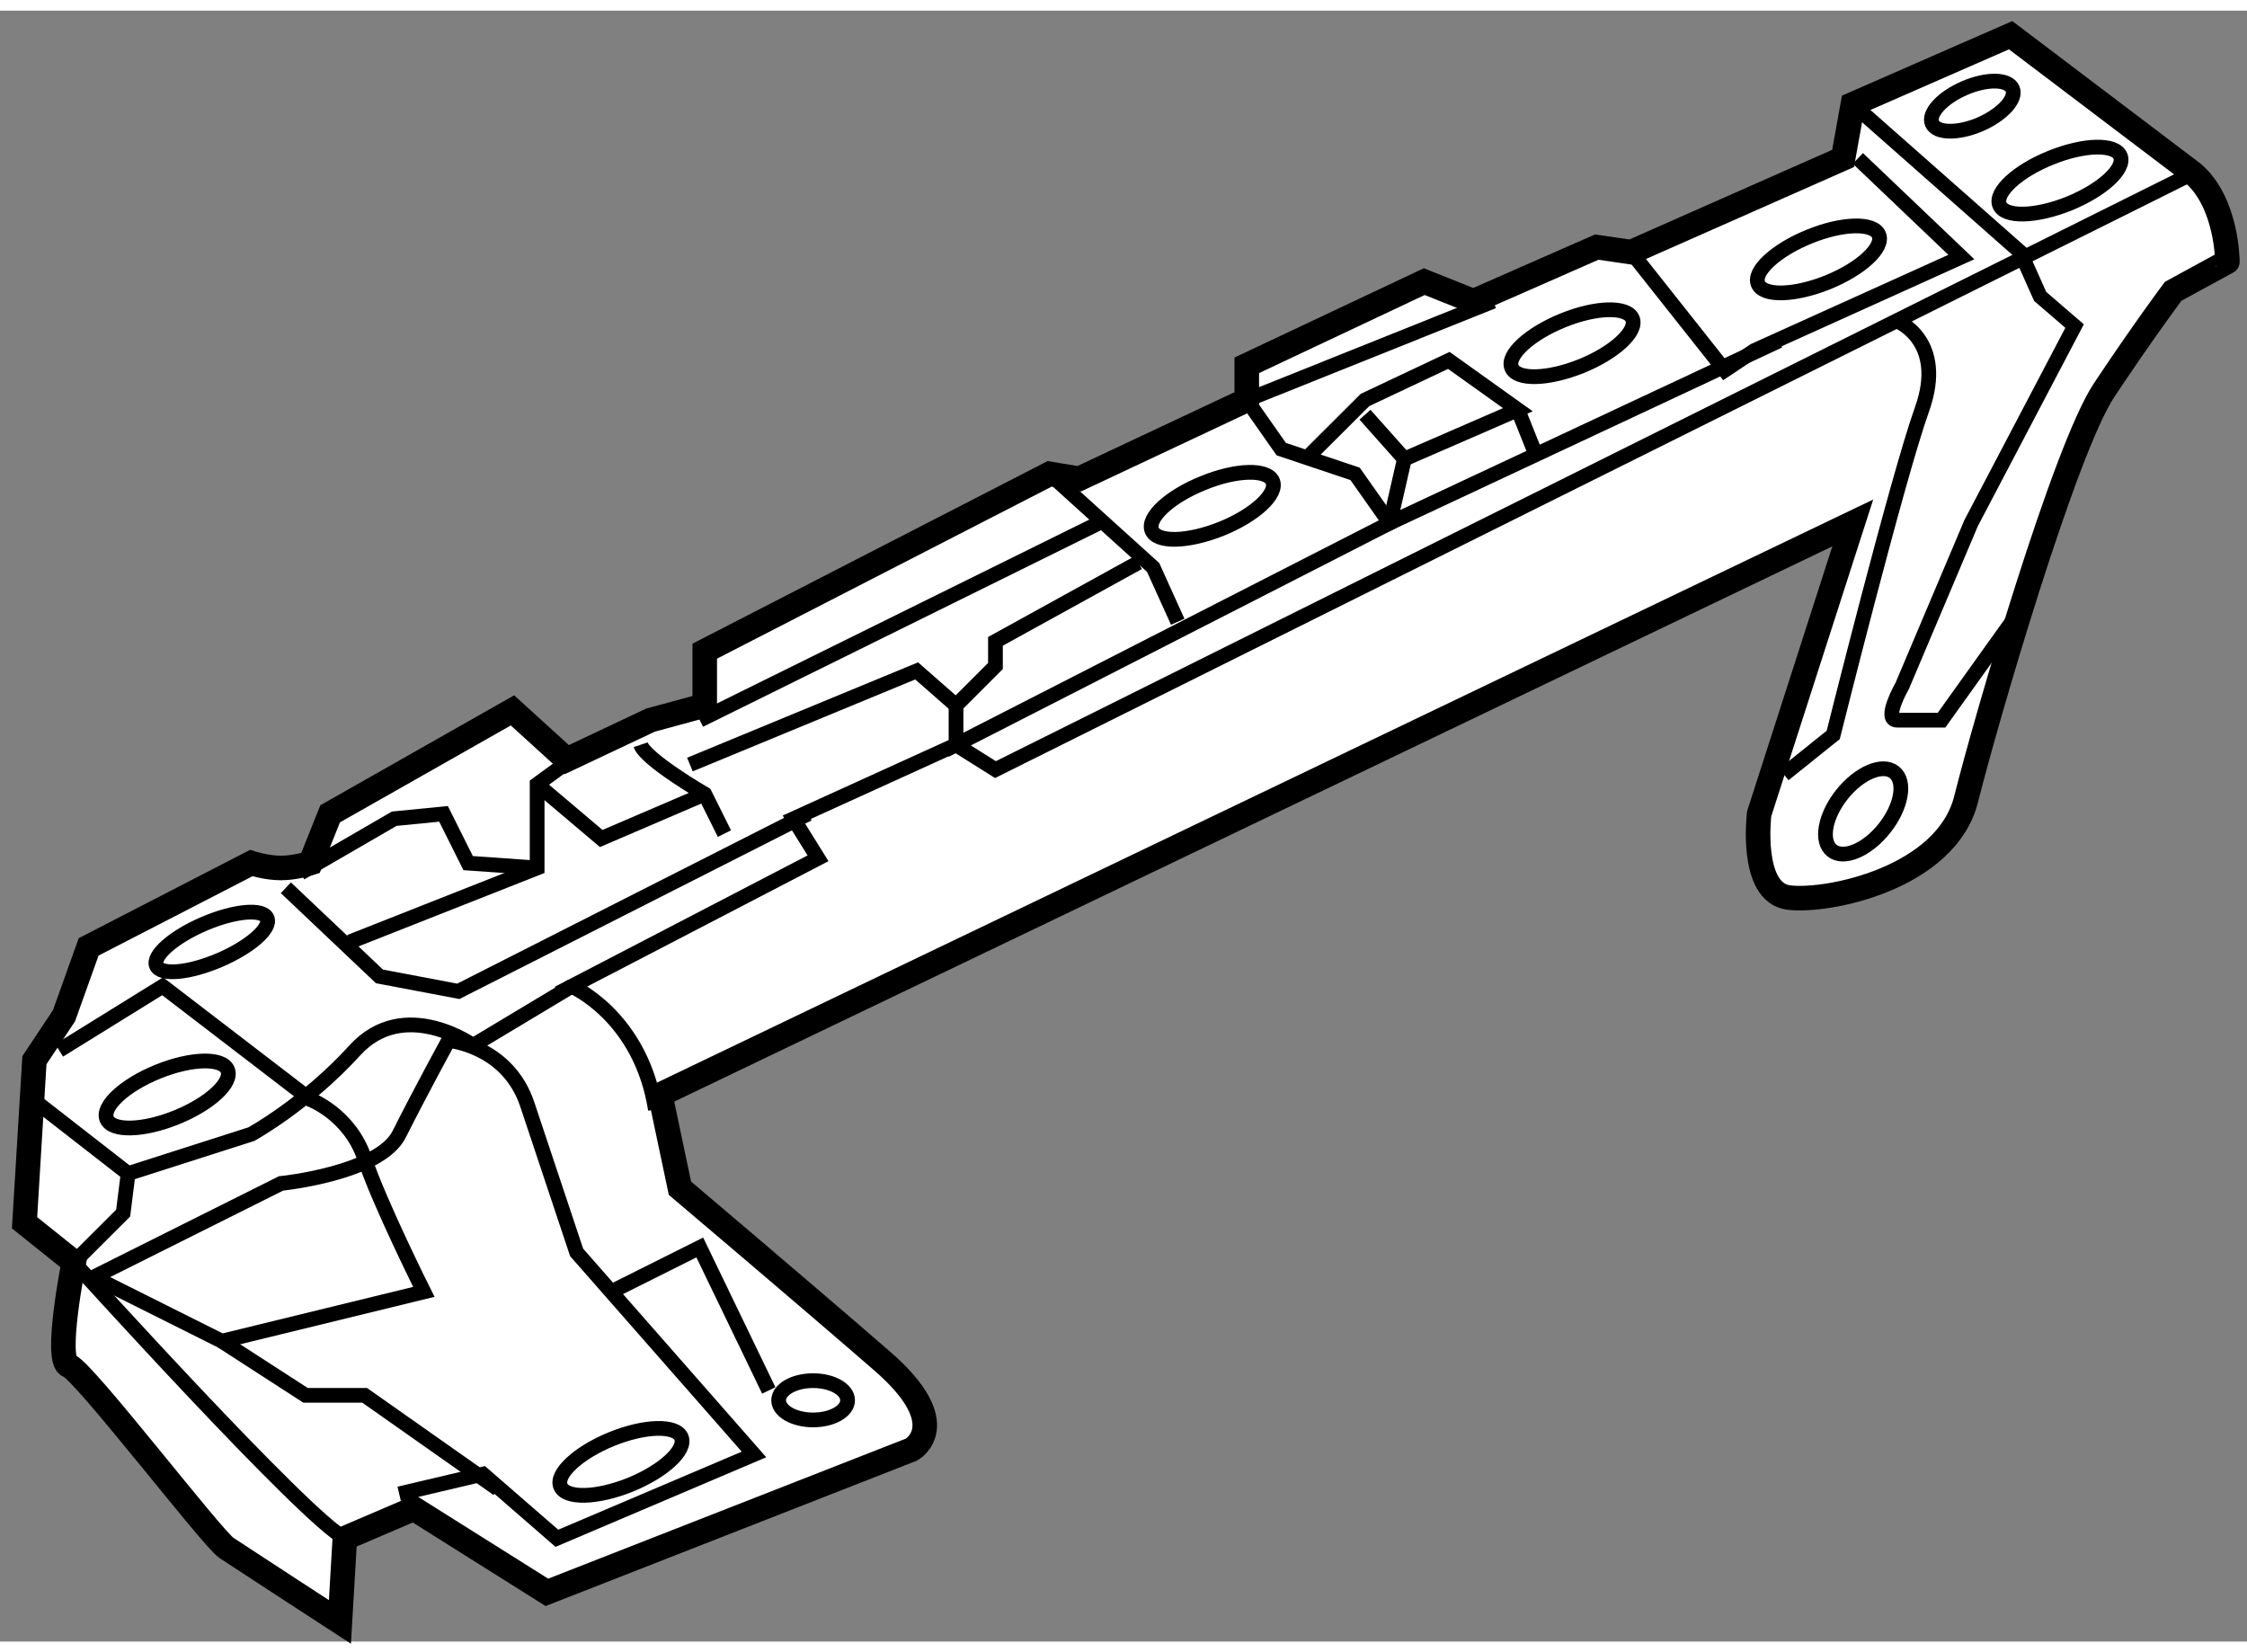 <?xml version="1.0" encoding="utf-8"?>
<!-- Generator: Adobe Illustrator 15.1.0, SVG Export Plug-In . SVG Version: 6.00 Build 0)  -->
<!DOCTYPE svg PUBLIC "-//W3C//DTD SVG 1.1//EN" "http://www.w3.org/Graphics/SVG/1.1/DTD/svg11.dtd">
<svg version="1.1" xmlns="http://www.w3.org/2000/svg" xmlns:xlink="http://www.w3.org/1999/xlink" x="0px" y="0px" width="244.8px"
	 height="180px" viewBox="95.292 127.156 45.757 33.211" enable-background="new 0 0 244.8 180" xml:space="preserve">
	
<rect x="95.292" y="127.156" width="45.757" height="33.211" fill="#808080" stroke="none"/>
	
<g><path fill="#FFFFFF" stroke="#000000" stroke-width="0.5" d="M139.947,130.466l-3.711-2.81l-3.213,1.406l-0.199,1.103
			l-4.316,1.908l-0.701-0.102l-2.51,1.103l-1.002-0.4l-3.614,1.704v0.706l-3.412,1.604l-0.602-0.1l-7.024,3.611v1.104l-1.104,0.3
			l-1.707,0.806l-1.104-1.004l-3.713,2.106l-0.401,1.003c0,0-0.301,0.1-0.602,0.1c-0.301,0-0.603-0.1-0.603-0.1l-3.312,1.707
			l-0.502,1.403l-0.602,0.904l-0.201,3.311l1.003,0.803c0,0-0.401,2.01-0.101,2.108c0.301,0.1,2.911,3.51,3.211,3.711
			c0.301,0.201,2.309,1.506,2.309,1.506l0.1-1.704l1.406-0.602l2.709,1.704l7.426-2.908c0,0,0.903-0.502-0.603-1.806
			c-1.505-1.307-4.114-3.516-4.114-3.516l-0.402-1.904l24.285-11.643l-1.906,5.922c0,0-0.199,1.604,0.602,1.706
			c0.805,0.1,3.213-0.399,3.613-2.007c0.402-1.607,2.008-7.126,2.811-8.328c0.801-1.205,1.404-2.01,1.404-2.01l1.104-0.602
			C140.65,132.271,140.65,131.067,139.947,130.466z"></path><path fill="none" stroke="#000000" stroke-width="0.3" d="M139.947,130.466l-24.384,12.145l-0.803-0.505l-3.311,1.506l0.501,0.805
			l-5.017,2.607c0,0,1.405,0.604,1.706,2.509"></path><path fill="none" stroke="#000000" stroke-width="0.3" d="M96.095,149.431l1.806,1.406l-0.101,0.805l-1.003,1.001
			c0,0,4.716,5.219,5.519,5.621"></path><path fill="none" stroke="#000000" stroke-width="0.3" d="M133.023,129.063l3.412,3.011l0.402,0.901l0.701,0.604l-2.107,4.012
			l-1.402,3.313c0,0-0.402,0.7-0.104,0.7c0.303,0,0.904,0,0.904,0l1.506-2.106"></path><path fill="none" stroke="#000000" stroke-width="0.3" d="M106.933,147.023l-2.007,1.205c0,0-1.404-1.004-2.408,0.1
			c-1.004,1.103-2.108,1.706-2.108,1.706l-2.509,0.803"></path><path fill="none" stroke="#000000" stroke-width="0.3" d="M96.497,148.328l2.107-1.305l3.01,2.308c0,0,0.803,0.301,1.104,1.205
			c0.301,0.904,1.205,2.71,1.205,2.71l-4.114,1.004l-2.609-1.305l3.814-1.907c0,0,2.007-0.201,2.408-1.004
			c0.401-0.802,1.003-1.907,1.003-1.907s1.205,0.102,1.605,1.304c0.402,1.205,1.004,3.011,1.004,3.011l3.612,4.115l-4.014,1.707
			l-1.505-1.307l-1.706,0.402"></path><polyline fill="none" stroke="#000000" stroke-width="0.3" points="101.113,145.017 103.019,146.822 104.625,147.126 
			111.75,143.512 		"></polyline><polyline fill="none" stroke="#000000" stroke-width="0.3" points="133.125,130.165 135.232,132.173 131.018,134.077 
			130.414,134.48 128.508,132.073 		"></polyline><polyline fill="none" stroke="#000000" stroke-width="0.3" points="118.473,138.395 115.563,139.999 115.563,140.501 
			114.76,141.304 114.76,142.105 123.592,137.59 123.891,136.286 		"></polyline><polyline fill="none" stroke="#000000" stroke-width="0.3" points="116.667,136.589 118.774,138.494 119.275,139.6 		"></polyline><path fill="none" stroke="#000000" stroke-width="0.3" d="M108.338,142.105c0.101,0.304,1.305,1.004,1.305,1.004l0.401,0.805"></path><polyline fill="none" stroke="#000000" stroke-width="0.3" points="102.417,146.119 106.23,144.614 106.23,142.91 
			107.334,142.105 		"></polyline><polyline fill="none" stroke="#000000" stroke-width="0.3" points="109.643,143.109 107.535,144.014 106.23,142.91 		"></polyline><polyline fill="none" stroke="#000000" stroke-width="0.3" points="114.76,141.304 113.958,140.601 109.341,142.508 		"></polyline><line fill="none" stroke="#000000" stroke-width="0.3" x1="117.67" y1="137.59" x2="109.542" y2="141.604"></line><ellipse transform="matrix(0.927 -0.376 0.376 0.927 -48.841 48.009)" fill="none" stroke="#000000" stroke-width="0.3" cx="98.64" cy="149.198" rx="1.328" ry="0.502"></ellipse><path fill="none" stroke="#000000" stroke-width="0.3" d="M121.209,136.74c0.104,0.257-0.363,0.69-1.041,0.965
			c-0.682,0.274-1.317,0.292-1.42,0.034c-0.104-0.257,0.362-0.688,1.042-0.962C120.47,136.497,121.104,136.484,121.209,136.74z"></path><path fill="none" stroke="#000000" stroke-width="0.3" d="M133.553,131.723c0.104,0.257-0.363,0.69-1.041,0.965
			c-0.682,0.274-1.316,0.29-1.42,0.031c-0.105-0.254,0.361-0.685,1.043-0.962C132.813,131.479,133.449,131.467,133.553,131.723z"></path><path fill="none" stroke="#000000" stroke-width="0.3" d="M138.471,130.118c0.102,0.256-0.363,0.688-1.043,0.965
			c-0.68,0.274-1.314,0.29-1.418,0.031c-0.105-0.254,0.361-0.688,1.041-0.962C137.73,129.875,138.367,129.862,138.471,130.118z"></path><path fill="none" stroke="#000000" stroke-width="0.3" d="M109.167,156.21c0.104,0.256-0.363,0.687-1.041,0.964
			c-0.681,0.274-1.316,0.29-1.42,0.031c-0.104-0.253,0.362-0.685,1.042-0.962C108.427,155.967,109.063,155.953,109.167,156.21z"></path><path fill="none" stroke="#000000" stroke-width="0.3" d="M128.535,133.43c0.104,0.256-0.363,0.689-1.041,0.964
			c-0.682,0.274-1.316,0.29-1.42,0.031c-0.105-0.253,0.363-0.685,1.043-0.961C127.795,133.187,128.432,133.174,128.535,133.43z"></path><polyline fill="none" stroke="#000000" stroke-width="0.3" points="123.088,135.384 123.891,136.286 126.201,135.282 
			124.795,134.278 123.088,135.084 121.883,136.286 		"></polyline><line fill="none" stroke="#000000" stroke-width="0.3" x1="126.602" y1="136.286" x2="126.201" y2="135.282"></line><polyline fill="none" stroke="#000000" stroke-width="0.3" points="101.413,144.716 103.32,143.611 104.324,143.512 
			104.825,144.515 106.23,144.614 		"></polyline><polyline fill="none" stroke="#000000" stroke-width="0.3" points="110.947,155.253 109.542,152.342 107.735,153.246 		"></polyline><polyline fill="none" stroke="#000000" stroke-width="0.3" points="99.808,154.25 101.514,155.353 102.718,155.353 
			105.428,157.26 		"></polyline><polyline fill="none" stroke="#000000" stroke-width="0.3" points="125.699,133.074 120.681,135.084 121.383,136.085 
			122.887,136.589 123.592,137.59 131.518,133.879 		"></polyline><path fill="none" stroke="#000000" stroke-width="0.3" d="M133.926,133.477c0,0,1.006,0.399,0.502,1.806
			c-0.502,1.406-1.805,6.622-1.805,6.622l-1.004,0.805"></path><ellipse transform="matrix(-0.783 -0.622 0.622 -0.783 148.342 338.676)" fill="none" stroke="#000000" stroke-width="0.3" cx="133.257" cy="143.458" rx="0.553" ry="1.019"></ellipse><ellipse fill="none" stroke="#000000" stroke-width="0.3" cx="111.85" cy="155.454" rx="0.702" ry="0.4"></ellipse><ellipse transform="matrix(0.919 -0.394 0.394 0.919 -49.529 51.123)" fill="none" stroke="#000000" stroke-width="0.3" cx="99.645" cy="146.091" rx="1.226" ry="0.401"></ellipse><path fill="none" stroke="#000000" stroke-width="0.3" d="M136.275,128.749c0.086,0.201-0.209,0.525-0.66,0.722
			c-0.453,0.193-0.891,0.186-0.979-0.019c-0.086-0.201,0.209-0.525,0.662-0.719C135.75,128.537,136.188,128.545,136.275,128.749z"></path></g>


</svg>